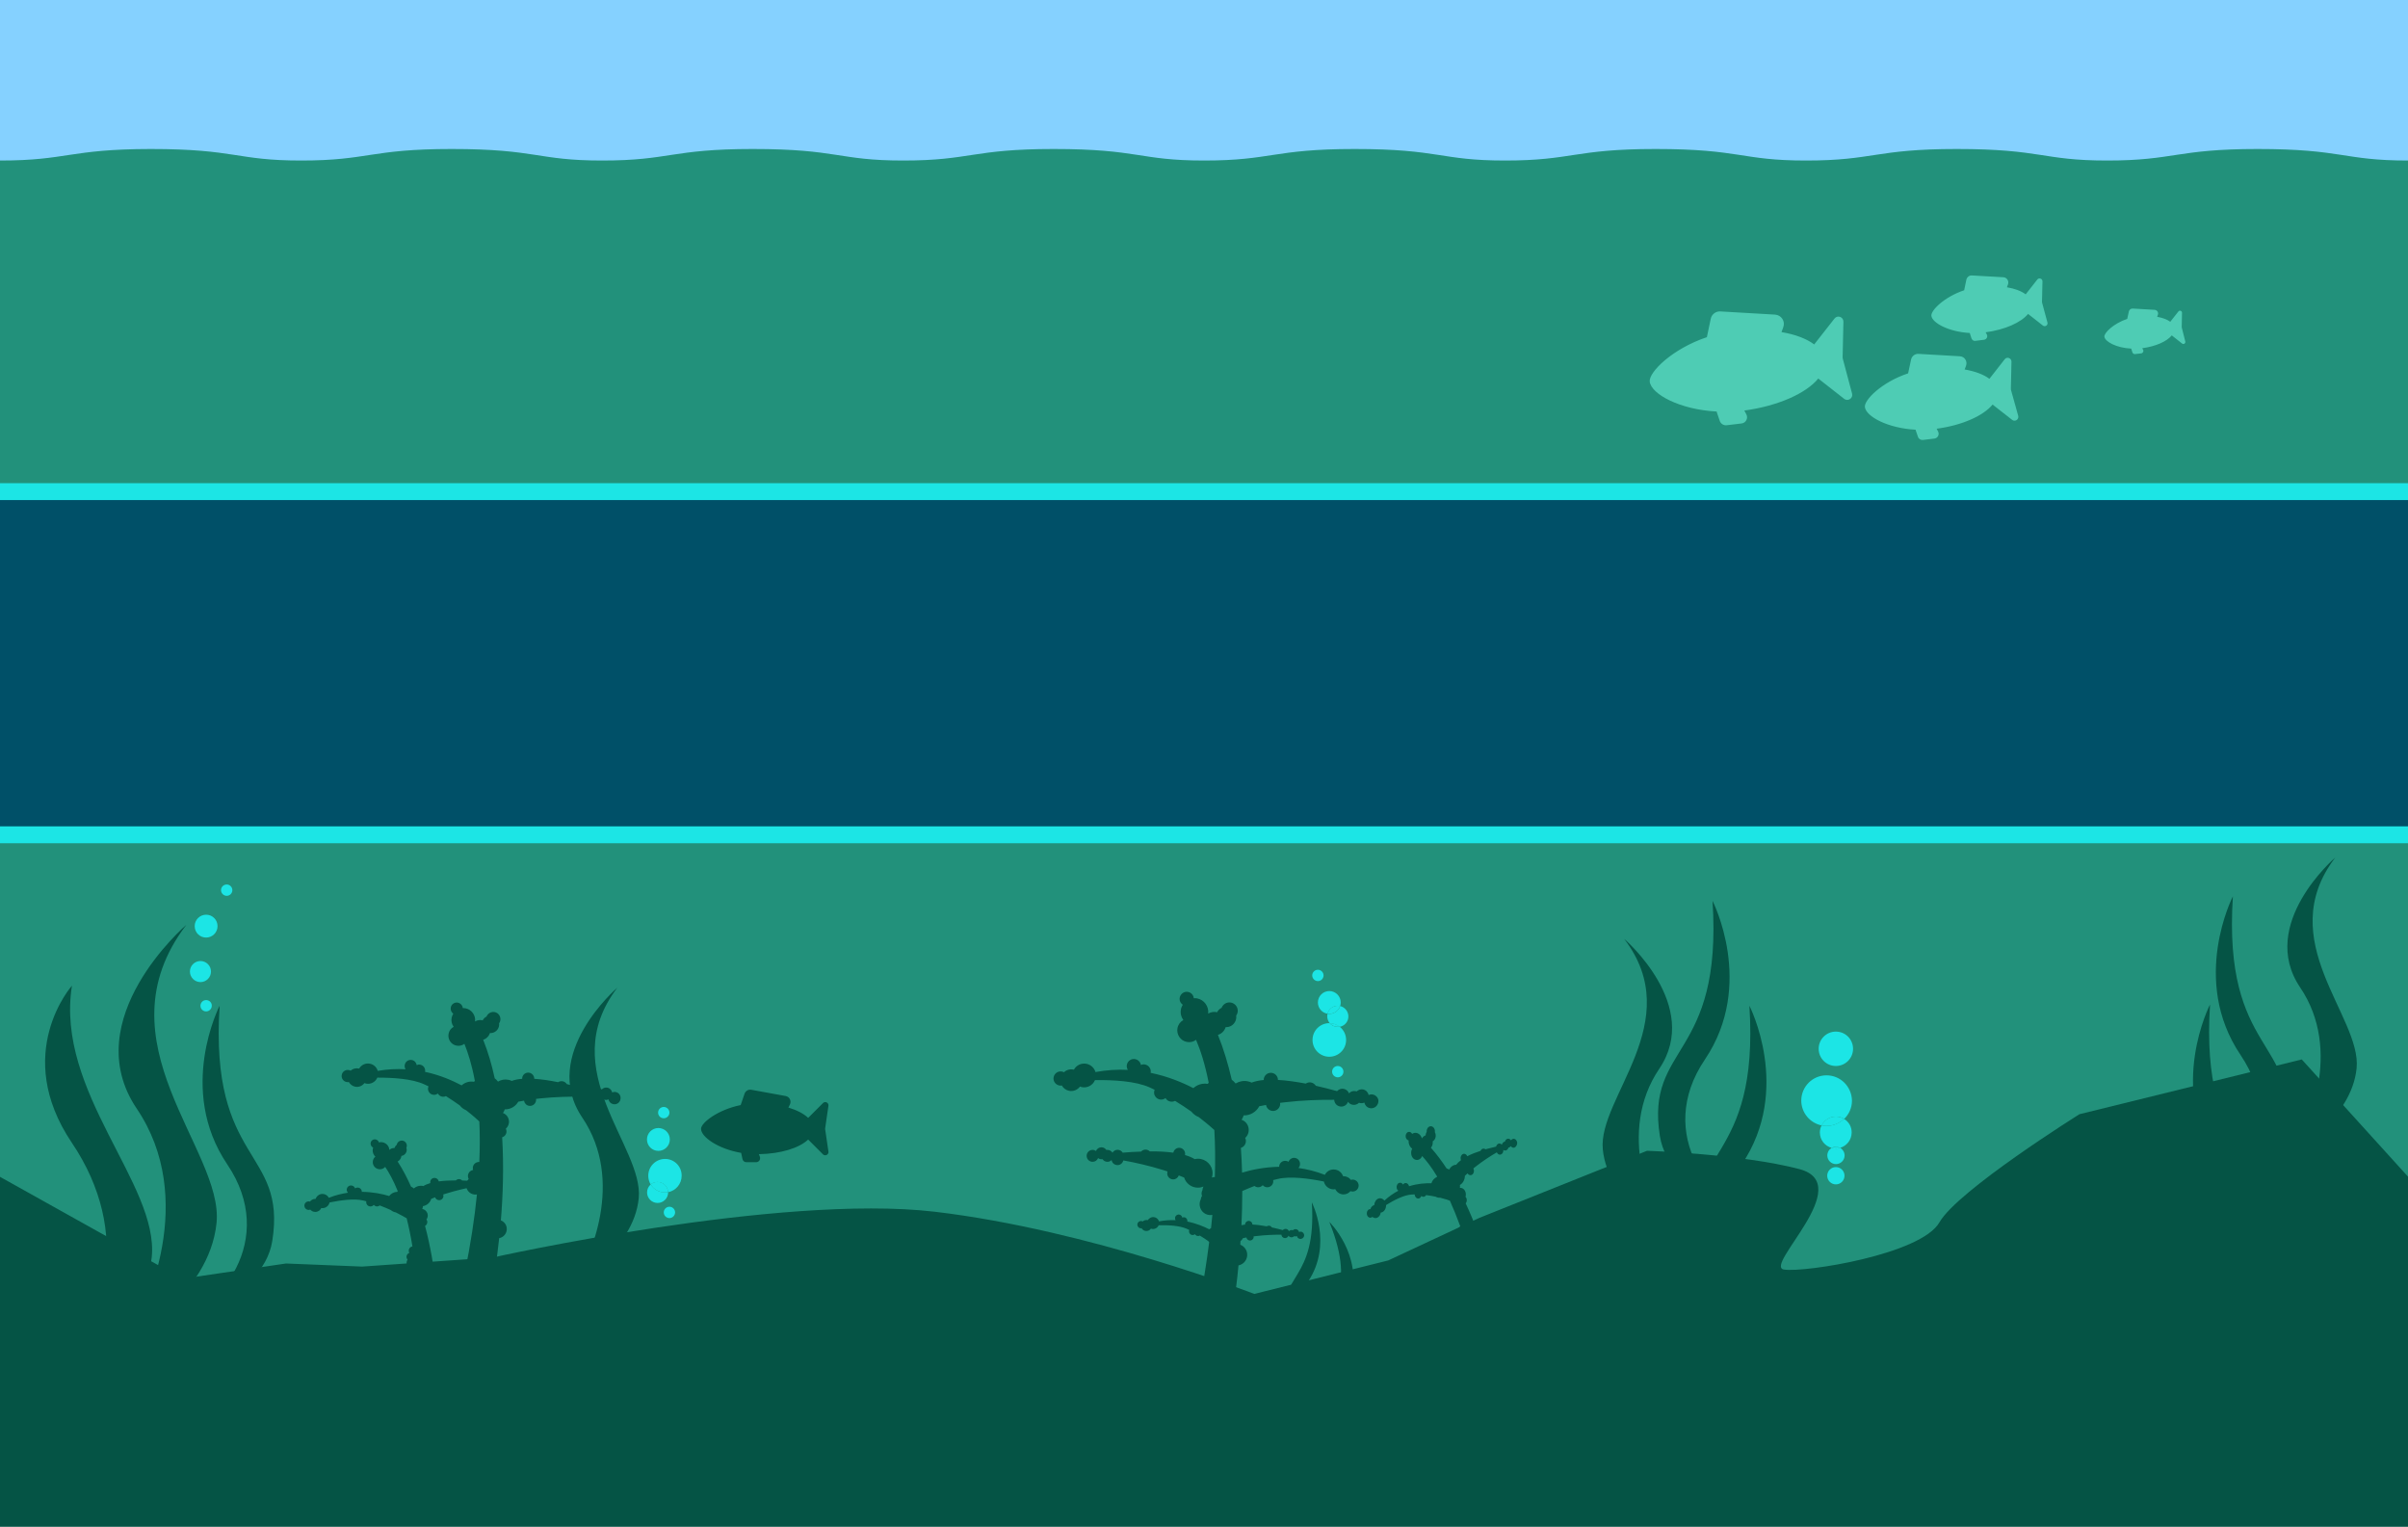 <svg version="1.1" id="Layer_1" xmlns="http://www.w3.org/2000/svg" x="0" y="0" viewBox="0 0 2423 1536" xml:space="preserve"><style>.st1{fill:#22917b}.st4{fill:#1ce5e5}.st5{fill:#055445}</style><path fill="#85d1ff" d="M0 0h2423v401.5H0z"/><path class="st1" d="M2423 161.5c-65.5 0-65.5-11.6-151.4-11.6-81.9 0-83.4 11.6-151.4 11.6-65.5 0-65.5-11.6-151.4-11.6-81.9 0-83.4 11.6-151.4 11.6h-.2c-65.5 0-65.5-11.6-151.4-11.6-81.9 0-83.4 11.6-151.4 11.6-65.5 0-65.5-11.6-151.4-11.6-81.9 0-83.4 11.6-151.4 11.6-65.5 0-65.5-11.6-151.4-11.6-81.9 0-83.4 11.6-151.4 11.6-65.5 0-65.5-11.6-151.4-11.6-81.9 0-83.4 11.6-151.4 11.6h-.2c-65.5 0-65.5-11.6-151.4-11.6-81.9 0-83.4 11.6-151.4 11.6-65.5 0-65.5-11.6-151.4-11.6C69.5 150 68 161.5 0 161.5v386.2h2423V161.5"/><path fill="#075080" d="M2423 494.5H0v53.3h2423v-53.3"/><path class="st1" d="M2423 838.3V1526H0V838.3h2423"/><path fill="#005068" d="M0 496.5h2423v348.2H0z"/><path class="st4" d="M0 831.3h2423v17H0zm0-345.2h2423v17H0zm654.8 705.4c-2.3 2-3.7 4.9-3.7 8.1 0 5.9 4.8 10.6 10.6 10.6s10.6-4.8 10.6-10.6v-.3c-1 .2-2 .3-3.1.3-6.1 0-11.5-3.2-14.4-8.1m7.7-56.7c-6.3 0-11.5 5.1-11.5 11.5s5.1 11.5 11.5 11.5c6.3 0 11.5-5.1 11.5-11.5s-5.2-11.5-11.5-11.5m11.1 79.2c-3.2 0-5.7 2.6-5.7 5.7 0 3.2 2.6 5.7 5.7 5.7s5.7-2.6 5.7-5.7-2.5-5.7-5.7-5.7m-5.7-100.4c-3.2 0-5.7 2.6-5.7 5.7 0 3.2 2.6 5.7 5.7 5.7s5.7-2.6 5.7-5.7-2.6-5.7-5.7-5.7"/><path class="st4" d="M669.2 1165.9c-9.3 0-16.9 7.5-16.9 16.9 0 3.2.9 6.2 2.4 8.8 1.9-1.6 4.3-2.5 6.9-2.5 5.8 0 10.5 4.6 10.6 10.3 7.8-1.5 13.7-8.3 13.7-16.6.1-9.4-7.4-16.9-16.7-16.9"/><path class="st4" d="M661.6 1189c-2.6 0-5 1-6.9 2.5 3 4.9 8.3 8.1 14.4 8.1 1.1 0 2.1-.1 3.1-.3-.1-5.7-4.8-10.3-10.6-10.3m686.9-176.9c-1.5 4.6-5.8 7.9-10.9 7.9-.6 0-1.2 0-1.8-.1-.2.8-.3 1.7-.3 2.6 0 2.6 1 5 2.5 6.9 3.8.1 7.2 1.4 10 3.6 5-.9 8.8-5.2 8.8-10.5-.1-5.1-3.6-9.3-8.3-10.4m-10.9-15.1c-6.3 0-11.5 5.1-11.5 11.5 0 5.7 4.2 10.5 9.7 11.3 1.2-4.6 5.3-8 10.3-8 .8 0 1.6.1 2.4.3.4-1.1.6-2.3.6-3.6 0-6.3-5.2-11.5-11.5-11.5"/><path class="st4" d="M1346.1 1011.8c-5 0-9.2 3.4-10.3 8 .6.1 1.2.1 1.8.1 5.1 0 9.4-3.3 10.9-7.9-.8-.1-1.6-.2-2.4-.2m0 60.6c-3.2 0-5.7 2.6-5.7 5.7s2.6 5.7 5.7 5.7c3.2 0 5.7-2.6 5.7-5.7s-2.5-5.7-5.7-5.7m-20-96.8c-3.2 0-5.7 2.6-5.7 5.7s2.6 5.7 5.7 5.7c3.2 0 5.7-2.6 5.7-5.7s-2.5-5.7-5.7-5.7m11.5 53.7c-9.3 0-16.9 7.5-16.9 16.9 0 9.3 7.5 16.9 16.9 16.9 9.3 0 16.9-7.5 16.9-16.9 0-5.4-2.5-10.2-6.5-13.3-.6.1-1.2.2-1.9.2-3.2 0-6.1-1.4-8.1-3.7-.1-.1-.3-.1-.4-.1"/><path class="st4" d="M1338 1029.3c2 2.3 4.9 3.7 8.1 3.7.6 0 1.3-.1 1.9-.2-2.8-2.1-6.2-3.4-10-3.5m517.5 96.3c-4.6 4.4-10.8 7.1-17.6 7.1-1.7 0-3.4-.2-5-.5-1.1 2.2-1.7 4.6-1.7 7.1 0 7.4 5 13.6 11.8 15.5 1.3-.7 2.7-1.1 4.2-1.1s3 .4 4.2 1.1c6.8-1.9 11.8-8.1 11.8-15.5.1-5.8-3-10.9-7.7-13.7m-8.2-87.8c-9.6 0-17.3 7.8-17.3 17.3 0 9.6 7.8 17.3 17.3 17.3 9.6 0 17.3-7.8 17.3-17.3 0-9.6-7.7-17.3-17.3-17.3m-4.2 117c-2.6 1.5-4.4 4.3-4.4 7.6 0 4.8 3.9 8.7 8.7 8.7 4.8 0 8.7-3.9 8.7-8.7 0-3.2-1.8-6.1-4.4-7.6-1.3.4-2.8.6-4.2.6s-3.1-.2-4.4-.6"/><path class="st4" d="M1847.3 1153.7c-1.5 0-3 .4-4.2 1.1 1.4.4 2.8.6 4.2.6s2.9-.2 4.2-.6c-1.2-.7-2.7-1.1-4.2-1.1m0 20.4c-4.8 0-8.7 3.9-8.7 8.7 0 4.8 3.9 8.7 8.7 8.7 4.8 0 8.7-3.9 8.7-8.7 0-4.8-3.9-8.7-8.7-8.7m-9.4-92.3c-14.1 0-25.4 11.4-25.4 25.4 0 12.3 8.8 22.6 20.5 25 2.6-5.3 8.1-8.9 14.4-8.9 3 0 5.8.8 8.3 2.3 4.8-4.6 7.8-11.1 7.8-18.3-.2-14.1-11.5-25.5-25.6-25.5"/><path class="st4" d="M1847.3 1123.3c-6.3 0-11.7 3.6-14.4 8.9 1.6.3 3.3.5 5 .5 6.9 0 13.1-2.7 17.6-7.1-2.4-1.5-5.2-2.3-8.2-2.3M201.7 966.8c-5.9 0-10.6 4.8-10.6 10.6s4.8 10.6 10.6 10.6c5.9 0 10.6-4.8 10.6-10.6s-4.7-10.6-10.6-10.6m5.7-46.6c-6.3 0-11.5 5.1-11.5 11.5s5.1 11.5 11.5 11.5c6.3 0 11.5-5.1 11.5-11.5s-5.1-11.5-11.5-11.5m0 85.9c-3.2 0-5.7 2.6-5.7 5.7 0 3.2 2.6 5.7 5.7 5.7s5.7-2.6 5.7-5.7c.1-3.2-2.5-5.7-5.7-5.7m20.7-116.3c-3.2 0-5.7 2.6-5.7 5.7s2.6 5.7 5.7 5.7c3.2 0 5.7-2.6 5.7-5.7s-2.6-5.7-5.7-5.7"/><path class="st5" d="M72.4 991.6s-60.8 68.2 0 158.2 36 188.5-27 201.3c0 0 100-12.8 107.3-86.4 7.3-73.5-97.3-166-80.3-273.1zm148.6 20.2s-43.3 84.1 7.7 159.6-7.1 148.8-59.9 159.6c0 0 95.5-21.5 105.2-82.7 14.6-92.6-63.3-76.9-53-236.5"/><path class="st5" d="M187.5 930.4s-110.7 94.9-49.9 184.9c60.8 90 11 201.3-10.9 233.6 0 0 83.9-45.1 91.2-118.7 7.3-73.5-120.4-181.9-30.4-299.8zm433.7 63.2s-78.3 67.1-35.3 130.7 7.8 142.3-7.7 165.1c0 0 59.3-31.9 64.5-83.9 5.2-52-85.1-128.6-21.5-211.9zm1602.6 16.9s-43.3 84.1 7.7 159.6-7.1 148.8-59.9 159.6c0 0 95.5-21.5 105.2-82.7 14.7-92.6-63.2-77-53-236.5z"/><path class="st5" d="M2246.8 901.7s-43.3 84.1 7.7 159.6-7.1 148.8-59.9 159.6c0 0 95.5-21.5 105.2-82.7 14.6-92.6-63.3-76.9-53-236.5z"/><path class="st5" d="M2349.8 862.7s-78.3 67.1-35.3 130.7c43 63.6 7.8 142.3-7.7 165.1 0 0 59.3-31.9 64.5-83.9 5.1-52-85.1-128.6-21.5-211.9zm-589.5 149.1s43.3 84.1-7.7 159.6 7.1 148.8 59.9 159.6c0 0-95.5-21.5-105.2-82.7-14.6-92.6 63.2-76.9 53-236.5zM1320 1209.6s21.6 42-3.9 79.8 3.5 74.4 29.9 79.8c0 0-47.8-10.8-52.6-41.4-7.2-46.3 31.7-38.4 26.6-118.2z"/><path class="st5" d="M1337.6 1229.2s33.8 33 21.6 76.9c-12.2 43.9 26.9 69.4 53.7 66.2 0 0-48.7 4.9-63-22.6-21.6-41.5 17.8-46.4-12.3-120.5zm385.6-322.9s43.3 84.1-7.7 159.6 7.1 148.8 59.9 159.6c0 0-95.5-21.5-105.2-82.7-14.6-92.6 63.3-77 53-236.5z"/><path class="st5" d="M1634.3 944.5s78.3 67.1 35.3 130.7-7.8 142.3 7.7 165.1c0 0-59.3-31.9-64.5-83.9s85.2-128.5 21.5-211.9zM619.6 1098.6c-1.3-.3-2.5-.1-3.6.4-.5-2.3-2.3-4.3-4.8-4.8-2.1-.4-4.2.3-5.6 1.7-.3-.1-.6-.2-1-.3-2.2-.4-4.3.3-5.7 1.8-.7-1.9-2.4-3.5-4.5-3.9-2.2-.4-4.4.3-5.8 1.9-5.7-1.6-12-3.3-18.3-4.8-.9-1.4-2.3-2.5-4-2.8-1.7-.3-3.4 0-4.7.9-8.2-1.7-16.5-2.9-24-3.4 0-2.9-2-5.5-4.9-6.1-3.3-.7-6.6 1.5-7.2 4.8-.1.4-.1.9-.1 1.3-3.9.3-7.5 1-10.5 2.1-1-.5-2.1-.9-3.3-1.1-3.8-.8-7.5 0-10.5 1.8-.9-1.2-2-2.4-3.3-3.3-2.9-13.5-6.7-26.5-11.6-38.8 2.1-.6 3.9-1.9 5.3-3.8.7-.9 1.1-1.9 1.5-2.9 2.9.2 5.8-1.1 7.6-3.6 1.4-1.9 1.9-4.1 1.6-6.2 2.3-3.2 1.6-7.7-1.6-10.1-3.2-2.3-7.7-1.6-10.1 1.6-.4.5-.7 1.1-.9 1.7-1.3.6-2.4 1.5-3.3 2.8-.2.3-.4.7-.6 1-2.6-.7-5.4-.3-7.7 1.1.8-6.1-3.3-11.9-9.4-13.2-1-.2-2-.3-2.9-.2-.2-2.6-2.2-4.9-4.9-5.5-3.3-.7-6.6 1.5-7.2 4.8-.5 2.5.6 4.9 2.5 6.3-.7 1.2-1.3 2.5-1.6 3.9-.7 3.4.1 6.7 2 9.3-2.6 1.4-4.5 3.8-5.1 6.9-1.1 5.5 2.4 10.9 7.9 12 2.9.6 5.8-.1 8-1.8 3.6 8.8 7.5 21 10.5 37.2-.3.3-.5.7-.8 1-4.7-.8-9.2.6-12.5 3.6-9.1-4.8-21.7-10.4-36.8-13.6.7-3.3-1.5-6.6-4.8-7.2-1.3-.3-2.5-.1-3.6.4-.4-2.5-2.2-4.6-4.8-5.1-3.3-.7-6.6 1.5-7.2 4.8-.3 1.6 0 3.2.8 4.5-8.8-.5-18.2-.1-28 1.6-1-3.5-3.9-6.4-7.8-7.2-4.4-.9-8.8 1.2-10.9 4.9-.2 0-.3-.1-.5-.1-3-.6-6 .3-8.1 2.2-.5-.3-1.1-.5-1.7-.6-3.3-.7-6.6 1.5-7.2 4.8-.7 3.3 1.5 6.6 4.8 7.2.8.2 1.5.2 2.3 0 1.3 2.3 3.5 4.1 6.3 4.7 3.7.8 7.3-.8 9.4-3.6.5.2 1.1.4 1.6.5 4.8 1 9.5-1.6 11.4-6 15.8 0 35 1.1 47.3 6.8 1.4.7 2.8 1.3 4.2 2-.2.4-.3.8-.4 1.2-.7 3.3 1.5 6.6 4.8 7.2 1.8.4 3.6-.1 5-1.2.8 1.5 2.3 2.7 4.1 3.1 1.4.3 2.8.1 4-.5 5.1 3.2 9.8 6.4 14 9.4 1.6 2.1 3.8 3.8 6.3 4.8 7.3 5.7 12.1 10.1 13.3 11.3.6 12.2.7 25.7 0 40.8h-1.1c-3.4.4-5.8 3.4-5.4 6.8 0 .4.1.8.3 1.2-3.3.5-5.6 3.5-5.2 6.8.1.8.3 1.5.7 2.2-1.8 1.9-2.8 4.6-2.5 7.5.6 5.1 5.2 8.8 10.4 8.2.2 0 .3-.1.4-.1-2.3 23.5-6.3 50-12.4 79.7l29 5.9s3.1-16.3 5.8-41.6c4.8-.9 8.1-5.3 7.6-10.3-.4-3.5-2.8-6.4-5.9-7.6 2-24.1 3.1-53.4 1.3-83.6 2.8-.8 4.7-3.6 4.3-6.6-.1-.7-.3-1.4-.6-2 2.2-2 3.5-4.9 3.1-8.1-.4-3.6-2.8-6.5-6-7.7.8-1.1 1.4-2.4 1.8-3.7 5.7.2 10.9-2.9 13.6-7.7 1.9-.4 3.8-.7 5.8-1 .4 2.5 2.2 4.6 4.8 5.1 3.3.7 6.6-1.5 7.2-4.8.1-.7.2-1.4.1-2.1 1.4-.2 2.8-.3 4.3-.5 15.4-1.6 30.3-1.9 42.6-1.7.1 2.8 2.1 5.2 4.9 5.8 3 .6 6-1.1 7-4 .9 1.3 2.2 2.3 3.9 2.7 2.1.4 4.2-.3 5.6-1.7.3.1.6.2 1 .3 1.3.3 2.5.1 3.6-.4.5 2.4 2.3 4.3 4.8 4.8 3.3.7 6.6-1.5 7.2-4.8.8-3.5-1.3-6.7-4.7-7.4z"/><path class="st5" d="M500.3 1186.2c-.9 0-1.8.3-2.5.8-.7-1.6-2.2-2.7-4-2.7-1.5 0-2.9.8-3.6 2-.2 0-.5-.1-.7-.1-1.6 0-2.9.8-3.7 2.1-.8-1.2-2.1-2.1-3.7-2.1s-3 .9-3.7 2.1c-4.2-.3-8.8-.6-13.4-.7-.8-.9-1.9-1.4-3.2-1.4-1.2 0-2.3.5-3.1 1.3-6 0-11.9.3-17.2 1-.4-2-2.1-3.5-4.3-3.5-2.4 0-4.3 1.9-4.3 4.3 0 .3 0 .6.1.9-2.7.8-5.1 1.8-7 3-.8-.2-1.6-.3-2.5-.3-2.7 0-5.2 1-7.1 2.7-.8-.7-1.7-1.4-2.8-1.8-3.9-8.9-8.4-17.5-13.5-25.3 1.3-.7 2.5-1.9 3.2-3.4.3-.7.5-1.5.6-2.2 2-.3 3.9-1.6 4.8-3.6.7-1.5.7-3.1.2-4.6 1.2-2.6 0-5.6-2.5-6.8-2.6-1.2-5.6 0-6.8 2.5-.2.4-.3.8-.4 1.3-.8.6-1.5 1.4-1.9 2.4-.1.3-.2.5-.3.8-1.9-.1-3.8.6-5.2 1.9-.3-4.4-4-7.8-8.4-7.8-.7 0-1.4.1-2.1.3-.5-1.8-2.2-3.1-4.1-3.1-2.4 0-4.3 1.9-4.3 4.3 0 1.8 1.1 3.3 2.6 4-.3.9-.5 1.9-.5 2.9 0 2.4 1 4.6 2.7 6.2-1.6 1.3-2.6 3.3-2.6 5.5 0 4 3.2 7.2 7.2 7.2 2.1 0 4-.9 5.3-2.4 3.8 5.6 8.2 13.5 12.6 24.3-.1.3-.3.5-.4.8-3.4.1-6.3 1.7-8.2 4.2-7-2.1-16.6-4.1-27.5-4.2 0-2.4-1.9-4.3-4.3-4.3-.9 0-1.8.3-2.5.8-.6-1.7-2.2-2.9-4.1-2.9-2.4 0-4.3 1.9-4.3 4.3 0 1.2.5 2.2 1.2 3-6.2.9-12.7 2.5-19.2 5.1-1.2-2.3-3.6-3.9-6.4-3.9-3.2 0-5.9 2.1-6.9 5h-.4c-2.2 0-4.1 1.1-5.3 2.7-.4-.1-.8-.2-1.3-.2-2.4 0-4.3 1.9-4.3 4.3s1.9 4.3 4.3 4.3c.6 0 1.1-.1 1.6-.3 1.2 1.4 3 2.3 5.1 2.3 2.7 0 5-1.6 6-3.9.4.1.8.1 1.2.1 3.5 0 6.4-2.5 7.1-5.7 11-2.2 24.5-4.2 33.8-2 1.1.3 2.1.5 3.2.8-.1.3-.1.6-.1.9 0 2.4 1.9 4.3 4.3 4.3 1.3 0 2.5-.6 3.3-1.6.8.9 2 1.6 3.3 1.6 1 0 1.9-.4 2.7-1 4 1.5 7.7 3.1 11.1 4.6 1.4 1.2 3.2 2.1 5.1 2.4 5.9 2.9 9.8 5.3 10.9 5.9 2.1 8.4 4.1 17.8 5.8 28.3-.2 0-.5.1-.7.2-2.3.7-3.5 3.2-2.8 5.5.1.3.2.5.4.8-2.2.8-3.4 3.2-2.6 5.4.2.5.4 1 .8 1.4-1 1.6-1.3 3.6-.7 5.5 1.1 3.5 4.9 5.4 8.4 4.2.1 0 .2-.1.3-.1 1.7 16.7 2.7 35.6 2.7 57.1h21s-.1-11.8-1.8-29.7c3.2-1.3 4.9-4.9 3.8-8.2-.8-2.4-2.8-4-5.2-4.5-2.1-17-5.4-37.5-10.9-58.2 1.8-1 2.7-3.1 2.1-5.2-.2-.5-.4-.9-.7-1.3 1.3-1.7 1.7-3.9 1-6.1-.8-2.4-2.9-4.1-5.2-4.5.4-.9.6-1.8.7-2.8 4-.7 7.2-3.5 8.3-7.3 1.2-.5 2.5-1 3.9-1.6.6 1.7 2.2 2.9 4.1 2.9 2.4 0 4.3-1.9 4.3-4.3 0-.5-.1-1-.3-1.4 1-.3 1.9-.6 2.9-.9 10.5-3.3 20.7-5.6 29.3-7.2.4 1.9 2.2 3.4 4.2 3.4 2.2 0 4-1.6 4.3-3.8.8.8 1.9 1.3 3.1 1.3 1.5 0 2.9-.8 3.6-2 .2 0 .5.1.7.1.9 0 1.8-.3 2.5-.8.7 1.6 2.2 2.7 4 2.7 2.4 0 4.3-1.9 4.3-4.3s-2.1-4-4.5-4zm1026.2-37.3c-.5-2.3-2.4-3.7-4.3-3.1-.7.2-1.3.7-1.8 1.4-.8-1.3-2.3-2-3.7-1.5-1.2.4-2.1 1.5-2.4 2.8-.2 0-.4.1-.6.1-1.2.4-2.1 1.6-2.5 3-.9-1-2.1-1.5-3.3-1.1-1.2.4-2.1 1.6-2.5 3-3.4.8-7 1.7-10.7 2.7-.8-.6-1.8-.9-2.8-.5-1 .3-1.7 1.1-2.2 2.1-4.7 1.5-9.3 3.3-13.3 5.4-.7-1.8-2.4-2.9-4.1-2.3-1.9.6-3 3-2.5 5.3l.3.9c-2 1.5-3.6 3-4.9 4.7-.7 0-1.3.1-2 .3-2.1.7-3.9 2.3-5 4.5-.8-.5-1.7-.9-2.5-1-5-7.6-10.3-14.7-15.9-21 .9-1 1.6-2.4 1.8-4.1.1-.8.1-1.6 0-2.3 1.5-.8 2.7-2.5 3-4.7.2-1.6-.1-3.2-.8-4.5.4-2.8-1.1-5.4-3.4-5.9s-4.4 1.4-4.8 4.2c-.1.4-.1.9 0 1.3-.5.8-.9 1.7-1 2.8 0 .3-.1.6-.1.8-1.5.4-2.8 1.5-3.7 3.1-1.2-4.1-4.8-6.5-8.3-5.4-.6.2-1.1.5-1.6.8-.8-1.6-2.4-2.4-3.9-1.9-1.9.6-3 3-2.5 5.3.4 1.7 1.6 2.9 2.9 3.2-.1 1 0 2 .2 3 .5 2.3 1.8 4.2 3.4 5.3-1 1.7-1.3 3.9-.9 6 .8 3.9 4 6.1 7.2 5.1 1.7-.5 3-1.9 3.7-3.7 4.1 4.5 9.3 10.9 14.9 20.3-.1.3-.1.6-.1.9-2.6.9-4.6 3.3-5.5 6.2-5.9-.2-13.9.3-22.5 3-.5-2.3-2.4-3.7-4.3-3.1-.7.2-1.3.7-1.8 1.4-.8-1.5-2.3-2.2-3.8-1.7-1.9.6-3 3-2.5 5.3.2 1.1.8 2 1.6 2.6-4.7 2.5-9.4 5.7-14 9.9-1.4-1.9-3.7-2.8-5.8-2.1-2.5.8-4.2 3.5-4.4 6.6-.1 0-.2 0-.3.1-1.7.6-3 2.1-3.6 4-.3 0-.7 0-1 .1-1.9.6-3 3-2.5 5.3s2.4 3.7 4.3 3.1c.4-.1.8-.4 1.2-.7 1.3 1.1 2.9 1.5 4.5 1 2.1-.7 3.6-2.8 3.9-5.3.3 0 .7-.1 1-.2 2.7-.9 4.5-4 4.4-7.4 8.1-5 18.3-10.3 26.1-10.6.9 0 1.8 0 2.7-.1 0 .3 0 .6.1.9.5 2.3 2.4 3.7 4.3 3.1 1-.3 1.8-1.2 2.3-2.4.8.7 1.9 1 2.9.7.8-.3 1.5-.9 1.9-1.6 3.5.4 6.7 1 9.6 1.6 1.4.8 2.9 1.2 4.5 1 5.2 1.3 8.8 2.6 9.8 3 3.4 7.6 6.9 16.1 10.5 25.9-.2.1-.4.2-.6.4-1.6 1.3-2.1 4-1 6 .1.2.3.5.4.7-1.6 1.3-2 4-.9 5.9.3.5.6.9.9 1.2-.4 1.8-.3 3.8.6 5.5 1.6 3.1 5 3.9 7.4 1.9l.2-.2c4.8 15.7 9.6 33.7 14.1 54.5l16.5-5.4s-2.6-11.3-7.7-28.3c2.2-2.1 2.8-5.9 1.3-8.9-1.1-2.1-3.1-3.2-5-3-5.2-15.9-12.1-34.9-20.8-53.5 1.2-1.4 1.5-3.7.6-5.5-.2-.4-.5-.8-.8-1 .6-1.9.5-4.2-.5-6.1-1.1-2.1-3.1-3.2-5.1-3 .1-1 .1-1.9 0-2.9 3-1.7 4.9-5.2 5-9.2.9-.8 1.8-1.7 2.7-2.5.8 1.5 2.3 2.2 3.8 1.7 1.9-.6 3-3 2.5-5.3-.1-.5-.3-.9-.5-1.3.7-.6 1.4-1.1 2.1-1.7 7.5-5.9 15.1-10.8 21.5-14.5.8 1.7 2.4 2.7 4 2.2 1.7-.6 2.8-2.6 2.6-4.7.8.6 1.8.8 2.7.5 1.2-.4 2.1-1.5 2.4-2.8.2 0 .4-.1.6-.1.7-.2 1.3-.7 1.8-1.4.8 1.3 2.3 2 3.7 1.5 1.9-.9 3.1-3.3 2.6-5.6zm-145.1-47.8c-1.5-.3-2.9-.1-4.2.5-.6-2.7-2.7-5-5.6-5.6-2.4-.5-4.8.4-6.5 2-.4-.1-.7-.3-1.1-.3-2.5-.5-5 .4-6.6 2.2-.8-2.2-2.8-4-5.3-4.5-2.6-.5-5.1.5-6.7 2.3-6.7-1.9-14-3.7-21.4-5.4-1-1.6-2.7-2.9-4.7-3.3-2-.4-3.9.1-5.4 1.1-9.6-1.8-19.2-3.2-28-3.7 0-3.4-2.4-6.4-5.8-7-3.9-.8-7.6 1.8-8.4 5.6-.1.5-.1 1-.1 1.5-4.6.4-8.7 1.3-12.2 2.6-1.2-.6-2.5-1-3.9-1.3-4.4-.9-8.7.1-12.2 2.2-1.1-1.4-2.4-2.7-3.9-3.8-3.6-15.6-8.1-30.8-13.9-45.1 2.4-.7 4.6-2.2 6.1-4.4.8-1.1 1.3-2.2 1.7-3.4 3.4.2 6.7-1.3 8.8-4.3 1.6-2.2 2.1-4.8 1.8-7.3 2.7-3.8 1.8-9-2-11.7-3.8-2.7-9-1.8-11.7 2-.4.6-.8 1.3-1 1.9-1.5.7-2.8 1.8-3.8 3.2-.3.4-.5.8-.7 1.2-3-.7-6.3-.2-9 1.4.8-7.2-4-13.9-11.1-15.3-1.2-.2-2.3-.3-3.4-.2-.3-3.1-2.6-5.7-5.7-6.3-3.9-.8-7.6 1.8-8.4 5.6-.6 2.9.7 5.7 3 7.3-.8 1.4-1.5 2.9-1.8 4.6-.8 3.9.2 7.8 2.4 10.8-3 1.6-5.2 4.5-5.9 8.1-1.2 6.4 3 12.7 9.4 13.9 3.4.7 6.8-.2 9.3-2.1 4.4 10.2 9 24.3 12.7 43.1l-.9 1.2c-5.4-.9-10.7.8-14.5 4.3-10.6-5.5-25.4-11.8-43-15.4.8-3.9-1.8-7.6-5.6-8.4-1.5-.3-2.9-.1-4.2.5-.5-2.9-2.7-5.3-5.7-5.9-3.9-.8-7.6 1.8-8.4 5.6-.4 1.9 0 3.7 1 5.2-10.3-.5-21.2.1-32.6 2.2-1.2-4.1-4.6-7.4-9.1-8.3-5.2-1-10.2 1.5-12.6 5.9-.2 0-.4-.1-.6-.1-3.5-.7-7 .4-9.4 2.7-.6-.3-1.3-.6-2-.7-3.9-.8-7.6 1.8-8.4 5.6-.8 3.9 1.8 7.6 5.6 8.4.9.2 1.8.2 2.6 0 1.5 2.7 4.1 4.7 7.4 5.4 4.3.8 8.5-1 10.9-4.3.6.2 1.3.4 1.9.6 5.6 1.1 11.1-2 13.2-7.1 18.4-.2 40.8.9 55.1 7.4 1.7.7 3.3 1.5 4.9 2.3-.2.5-.3.9-.4 1.4-.8 3.9 1.8 7.6 5.6 8.4 2.1.4 4.2-.2 5.8-1.4 1 1.8 2.7 3.1 4.9 3.5 1.7.3 3.3 0 4.7-.7 6 3.7 11.5 7.3 16.4 10.8 1.9 2.4 4.4 4.3 7.4 5.5 8.6 6.6 14.2 11.6 15.7 13 .8 14.2 1.1 29.9.5 47.4h-1.3c-.6.1-1.2.2-1.7.5.5-1.4.7-3 .7-4.5 0-8-6.6-14.5-14.6-14.5-1.2 0-2.3.2-3.4.4-2.7-1.7-6-3-9.7-4.1.1-.4.1-.8.1-1.3 0-3.3-2.7-6-6-6-2.9 0-5.3 2.1-5.9 4.9-7.4-1-15.5-1.4-23.7-1.3-1.1-1.1-2.6-1.8-4.3-1.8-1.7 0-3.3.8-4.4 2-6.4.2-12.7.6-18.5 1.1-1.1-1.8-3-2.9-5.2-2.9s-4 1.2-5.1 2.9c-1.1-1.7-3-2.8-5.1-2.8-.3 0-.7 0-1 .1-1.1-1.6-2.9-2.7-5-2.7-2.5 0-4.6 1.5-5.5 3.7-1-.7-2.1-1.1-3.4-1.1-3.3 0-6 2.7-6 6s2.7 6 6 6c2.5 0 4.6-1.5 5.5-3.7 1 .7 2.1 1.1 3.4 1.1.3 0 .7 0 1-.1 1.1 1.6 2.9 2.7 5 2.7 1.7 0 3.2-.7 4.2-1.8.4 2.9 2.9 5.1 6 5.1 2.8 0 5.2-2 5.8-4.7 11.9 2.1 26 5.3 40.5 9.8 1.4.4 2.7.9 4 1.3-.2.6-.3 1.3-.3 2 0 3.3 2.7 6 6 6 2.6 0 4.8-1.7 5.6-4 1.9.7 3.7 1.4 5.4 2.1 1.8 5.9 7.4 10.3 14 10.2 2 0 3.8-.4 5.5-1.1-.4.7-.7 1.5-.9 2.3-.1.4-.1.8-.1 1.2-.7 1.3-1.1 2.8-.9 4.4.1.5.2 1.1.4 1.6-.6.7-1 1.6-1.1 2.5 0 .3-.1.5-.1.8-1 1.9-1.4 4.1-1.1 6.4.8 6 6.2 10.2 12.2 9.4.2 0 .3-.1.5-.1-.4 4.3-.8 8.7-1.3 13.2-.6.4-1.2.8-1.8 1.3-5.5-2.8-13.1-6-22.1-7.8.4-2-.9-3.9-2.9-4.3-.8-.1-1.5 0-2.2.3-.2-1.5-1.4-2.7-2.9-3-2-.4-3.9.9-4.3 2.9-.2 1 0 1.9.5 2.7-5.3-.2-10.9.1-16.7 1.2-.6-2.1-2.4-3.8-4.7-4.2-2.6-.5-5.2.8-6.5 3-.1 0-.2-.1-.3-.1-1.8-.3-3.6.2-4.9 1.4-.3-.2-.7-.3-1-.4-2-.4-3.9.9-4.3 2.9-.4 2 .9 3.9 2.9 4.3.5.1.9.1 1.3 0 .8 1.4 2.1 2.4 3.8 2.7 2.2.4 4.4-.5 5.6-2.3.3.1.6.2 1 .3 2.9.5 5.7-1.1 6.8-3.7 9.4-.2 20.9.3 28.3 3.6.9.4 1.7.8 2.5 1.2-.1.2-.2.5-.2.7-.4 2 .9 3.9 2.9 4.3 1.1.2 2.2-.1 3-.8.5.9 1.4 1.6 2.5 1.8.8.2 1.7 0 2.4-.4 3.1 1.9 5.9 3.7 8.4 5.5.3.4.7.8 1 1.1-2.5 20.1-6 41.8-10.5 65.3l18.9 3.7c-1.2 9.6-2.8 19.8-4.9 30.8l17.4 3.3s1.7-9.8 3.1-24.9c2.8-.6 4.8-3.3 4.4-6.2-.3-2.1-1.7-3.8-3.6-4.5.2-2.6.3-5.2.4-8 1.2-8.5 2.9-20.9 4.3-36.1 5.6-1.1 9.4-6.3 8.7-12-.5-4.1-3.3-7.4-6.9-8.8.1-1.2.2-2.4.2-3.6 1-.8 1.9-1.8 2.5-3 1.1-.2 2.3-.5 3.5-.7.2 1.5 1.4 2.7 2.9 3 2 .4 3.9-.9 4.3-2.9.1-.4.1-.8 0-1.2.8-.1 1.7-.2 2.6-.3 9.2-1.1 18.1-1.4 25.4-1.4.1 1.7 1.3 3.1 3 3.4 1.8.3 3.6-.7 4.1-2.4.5.8 1.4 1.4 2.4 1.6 1.3.2 2.5-.2 3.3-1.1.2.1.4.1.6.2.8.1 1.5 0 2.2-.3.3 1.4 1.4 2.6 2.9 2.8 2 .4 3.9-.9 4.3-2.9.4-2-.9-3.9-2.9-4.3-.8-.1-1.5 0-2.2.3-.3-1.4-1.4-2.6-2.9-2.8-1.3-.2-2.5.2-3.3 1.1-.2-.1-.4-.1-.6-.2-1.3-.2-2.6.2-3.4 1.1-.4-1.1-1.4-2.1-2.7-2.3-1.3-.2-2.6.3-3.4 1.2-3.4-.9-7.2-1.9-11-2.7-.5-.8-1.4-1.5-2.4-1.7-1-.2-2 .1-2.8.6-4.9-.9-9.9-1.6-14.4-1.8 0-1.7-1.2-3.3-3-3.6-2-.4-3.9.9-4.3 2.9 0 .3-.1.5-.1.8-1.3.1-2.5.3-3.6.6.5-10.9.8-22.4.8-34.4 3.8-1.7 7.9-3.4 12.3-5.1 1 .8 2.3 1.3 3.7 1.3 1.8 0 3.5-.8 4.6-2.1 1.1 1.3 2.7 2.1 4.6 2.1 3.3 0 6-2.7 6-6 0-.4-.1-.8-.1-1.2 1.5-.4 2.9-.8 4.4-1.1 12.9-3.1 31.5-.5 46.6 2.5 1 4.5 5 7.9 9.8 7.9.6 0 1.1-.1 1.7-.2 1.5 3.1 4.6 5.3 8.3 5.3 2.8 0 5.3-1.3 7-3.3.7.3 1.4.4 2.2.4 3.3 0 6-2.7 6-6s-2.7-6-6-6c-.6 0-1.2.1-1.8.3-1.7-2.3-4.4-3.7-7.4-3.7h-.5c-1.3-4-5.1-6.8-9.5-6.8-3.8 0-7.2 2.2-8.8 5.4-9-3.5-18-5.7-26.6-6.9 1-1.1 1.7-2.5 1.6-4.2 0-3.3-2.7-6-6-6-2.6 0-4.8 1.7-5.6 4-1-.7-2.1-1-3.4-1-3.3 0-6 2.7-6 6-14.8.3-27.7 3-37.3 5.9-.2-8.2-.6-16.5-1.2-24.9 3.2-1 5.4-4.2 5-7.7-.1-.8-.3-1.6-.7-2.3 2.6-2.3 4-5.8 3.5-9.5-.5-4.2-3.4-7.5-7.1-8.8.9-1.3 1.6-2.8 2.1-4.4 6.6.2 12.7-3.5 15.7-9.2 2.2-.4 4.4-.9 6.8-1.3.5 2.9 2.7 5.3 5.7 5.9 3.9.8 7.6-1.8 8.4-5.6.2-.8.2-1.6 0-2.4 1.6-.2 3.3-.4 5-.6 17.9-2.1 35.2-2.6 49.5-2.5.1 3.2 2.4 6.1 5.8 6.7 3.5.7 7-1.4 8.1-4.7 1 1.5 2.6 2.7 4.6 3 2.4.5 4.8-.4 6.5-2 .4.1.7.3 1.1.3 1.5.3 2.9.1 4.2-.5.6 2.7 2.7 5 5.6 5.6 3.9.8 7.6-1.8 8.4-5.6 1-3.6-1.6-7.3-5.4-8.1zM830.3 1136v-.9l3.3-22.7c.4-3.1-3.3-4.9-5.5-2.7l-14.9 14.9c-4.4-4.2-11.3-7.8-19.9-10.4l1.5-3c1.8-3.6-.3-7.9-4.3-8.6l-34.6-6.3c-2.9-.5-5.8 1.2-6.7 4l-3.9 11.4c-23.1 4.7-39.9 17.9-39.9 23.9 0 8.1 17 20.2 40.4 24.2 0 .2 0 .4.1.6l1.2 5.6c.4 1.9 2 3.2 4 3.2h9.7c2.8 0 4.8-2.8 3.8-5.5l-1-2.6c21.9-.3 40.7-6.2 49.6-14.7l14.9 14.9c2.2 2.2 5.9.3 5.5-2.7l-3.3-22.6z"/><path class="st5" d="M0 1183.9l183.6 102.5 104.2-15.3 76.6 3.1 131.7-9.2s288-64.3 444.3-46c156.3 18.4 321.7 82.7 321.7 82.7l134.8-33.7 91.9-42.9 168.5-67.4s95 3.1 153.2 18.4c58.2 15.3-36.8 98-15.3 101.1 21.4 3.1 137.9-15.3 156.3-47.5 18.4-32.2 140.9-108.8 140.9-108.8l223.7-55.1 107 118V1536H0v-352.1"/><path d="M1854.3 361c-.1-.5-.2-1-.2-1.4l.8-35.9c.1-4.9-6-7.1-9-3.2l-20.4 26c-7.7-5.8-19.1-10.1-32.9-12.4l1.8-5c2.2-5.9-2-12.2-8.3-12.6l-55-3.2c-4.6-.3-8.8 2.9-9.7 7.4l-3.9 18.5c-35 11.7-58.6 35.4-57.5 44.7 1.5 12.6 30.3 28.2 67.4 30.1.1.3.1.7.2 1l2.9 8.5c1 2.8 3.8 4.6 6.8 4.3l15.1-1.8c4.4-.5 6.9-5.3 4.8-9.2l-2-3.8c34-4.6 62.2-17.3 74.4-32.2l26 20.4c3.8 3 9.3-.6 8-5.3l-9.3-34.9zm169.2 31.2c-.1-.4-.1-.7-.1-1.1l.6-27.2c.1-3.7-4.6-5.4-6.8-2.5l-15.4 19.7c-5.8-4.4-14.5-7.6-24.9-9.4l1.4-3.8c1.6-4.5-1.5-9.3-6.3-9.5l-41.6-2.4c-3.5-.2-6.6 2.2-7.4 5.6l-3 14c-26.5 8.8-44.4 26.8-43.5 33.9 1.2 9.5 22.9 21.3 51 22.8 0 .2.1.5.2.7l2.2 6.4c.7 2.2 2.9 3.5 5.1 3.2l11.5-1.4c3.3-.4 5.2-4 3.7-7l-1.5-2.9c25.8-3.4 47.1-13.1 56.3-24.3l19.7 15.4c2.9 2.3 7-.5 6.1-4l-7.3-26.2zm31.3-87.7c-.1-.3-.1-.5-.1-.8l.5-20.6c.1-2.8-3.5-4.1-5.2-1.9l-11.7 14.9c-4.4-3.3-11-5.8-18.9-7.1l1.1-2.9c1.2-3.4-1.1-7-4.7-7.2l-31.6-1.8c-2.7-.2-5 1.7-5.6 4.3l-2.2 10.6c-20.1 6.7-33.6 20.3-33 25.7.9 7.2 17.4 16.1 38.7 17.3 0 .2.1.4.1.6l1.6 4.9c.6 1.6 2.2 2.7 3.9 2.4l8.7-1.1c2.5-.3 4-3.1 2.8-5.3l-1.2-2.2c19.5-2.6 35.7-9.9 42.7-18.5l14.9 11.7c2.2 1.7 5.3-.3 4.6-3l-5.4-20zm140.6 25.1c-.1-.2-.1-.4-.1-.6l.3-14.4c0-1.9-2.4-2.8-3.6-1.3l-8.2 10.4c-3.1-2.3-7.7-4-13.2-5l.7-2c.9-2.4-.8-4.9-3.3-5l-22-1.3c-1.9-.1-3.5 1.2-3.9 3l-1.6 7.4c-14 4.7-23.4 14.2-23 17.9.6 5 12.1 11.3 27 12 0 .1.1.3.1.4l1.1 3.4c.4 1.1 1.5 1.9 2.7 1.7l6.1-.7c1.8-.2 2.8-2.1 1.9-3.7l-.8-1.5c13.6-1.8 24.9-6.9 29.7-12.9l10.4 8.2c1.5 1.2 3.7-.2 3.2-2.1l-3.5-13.9z" fill="#4eccb4"/></svg>